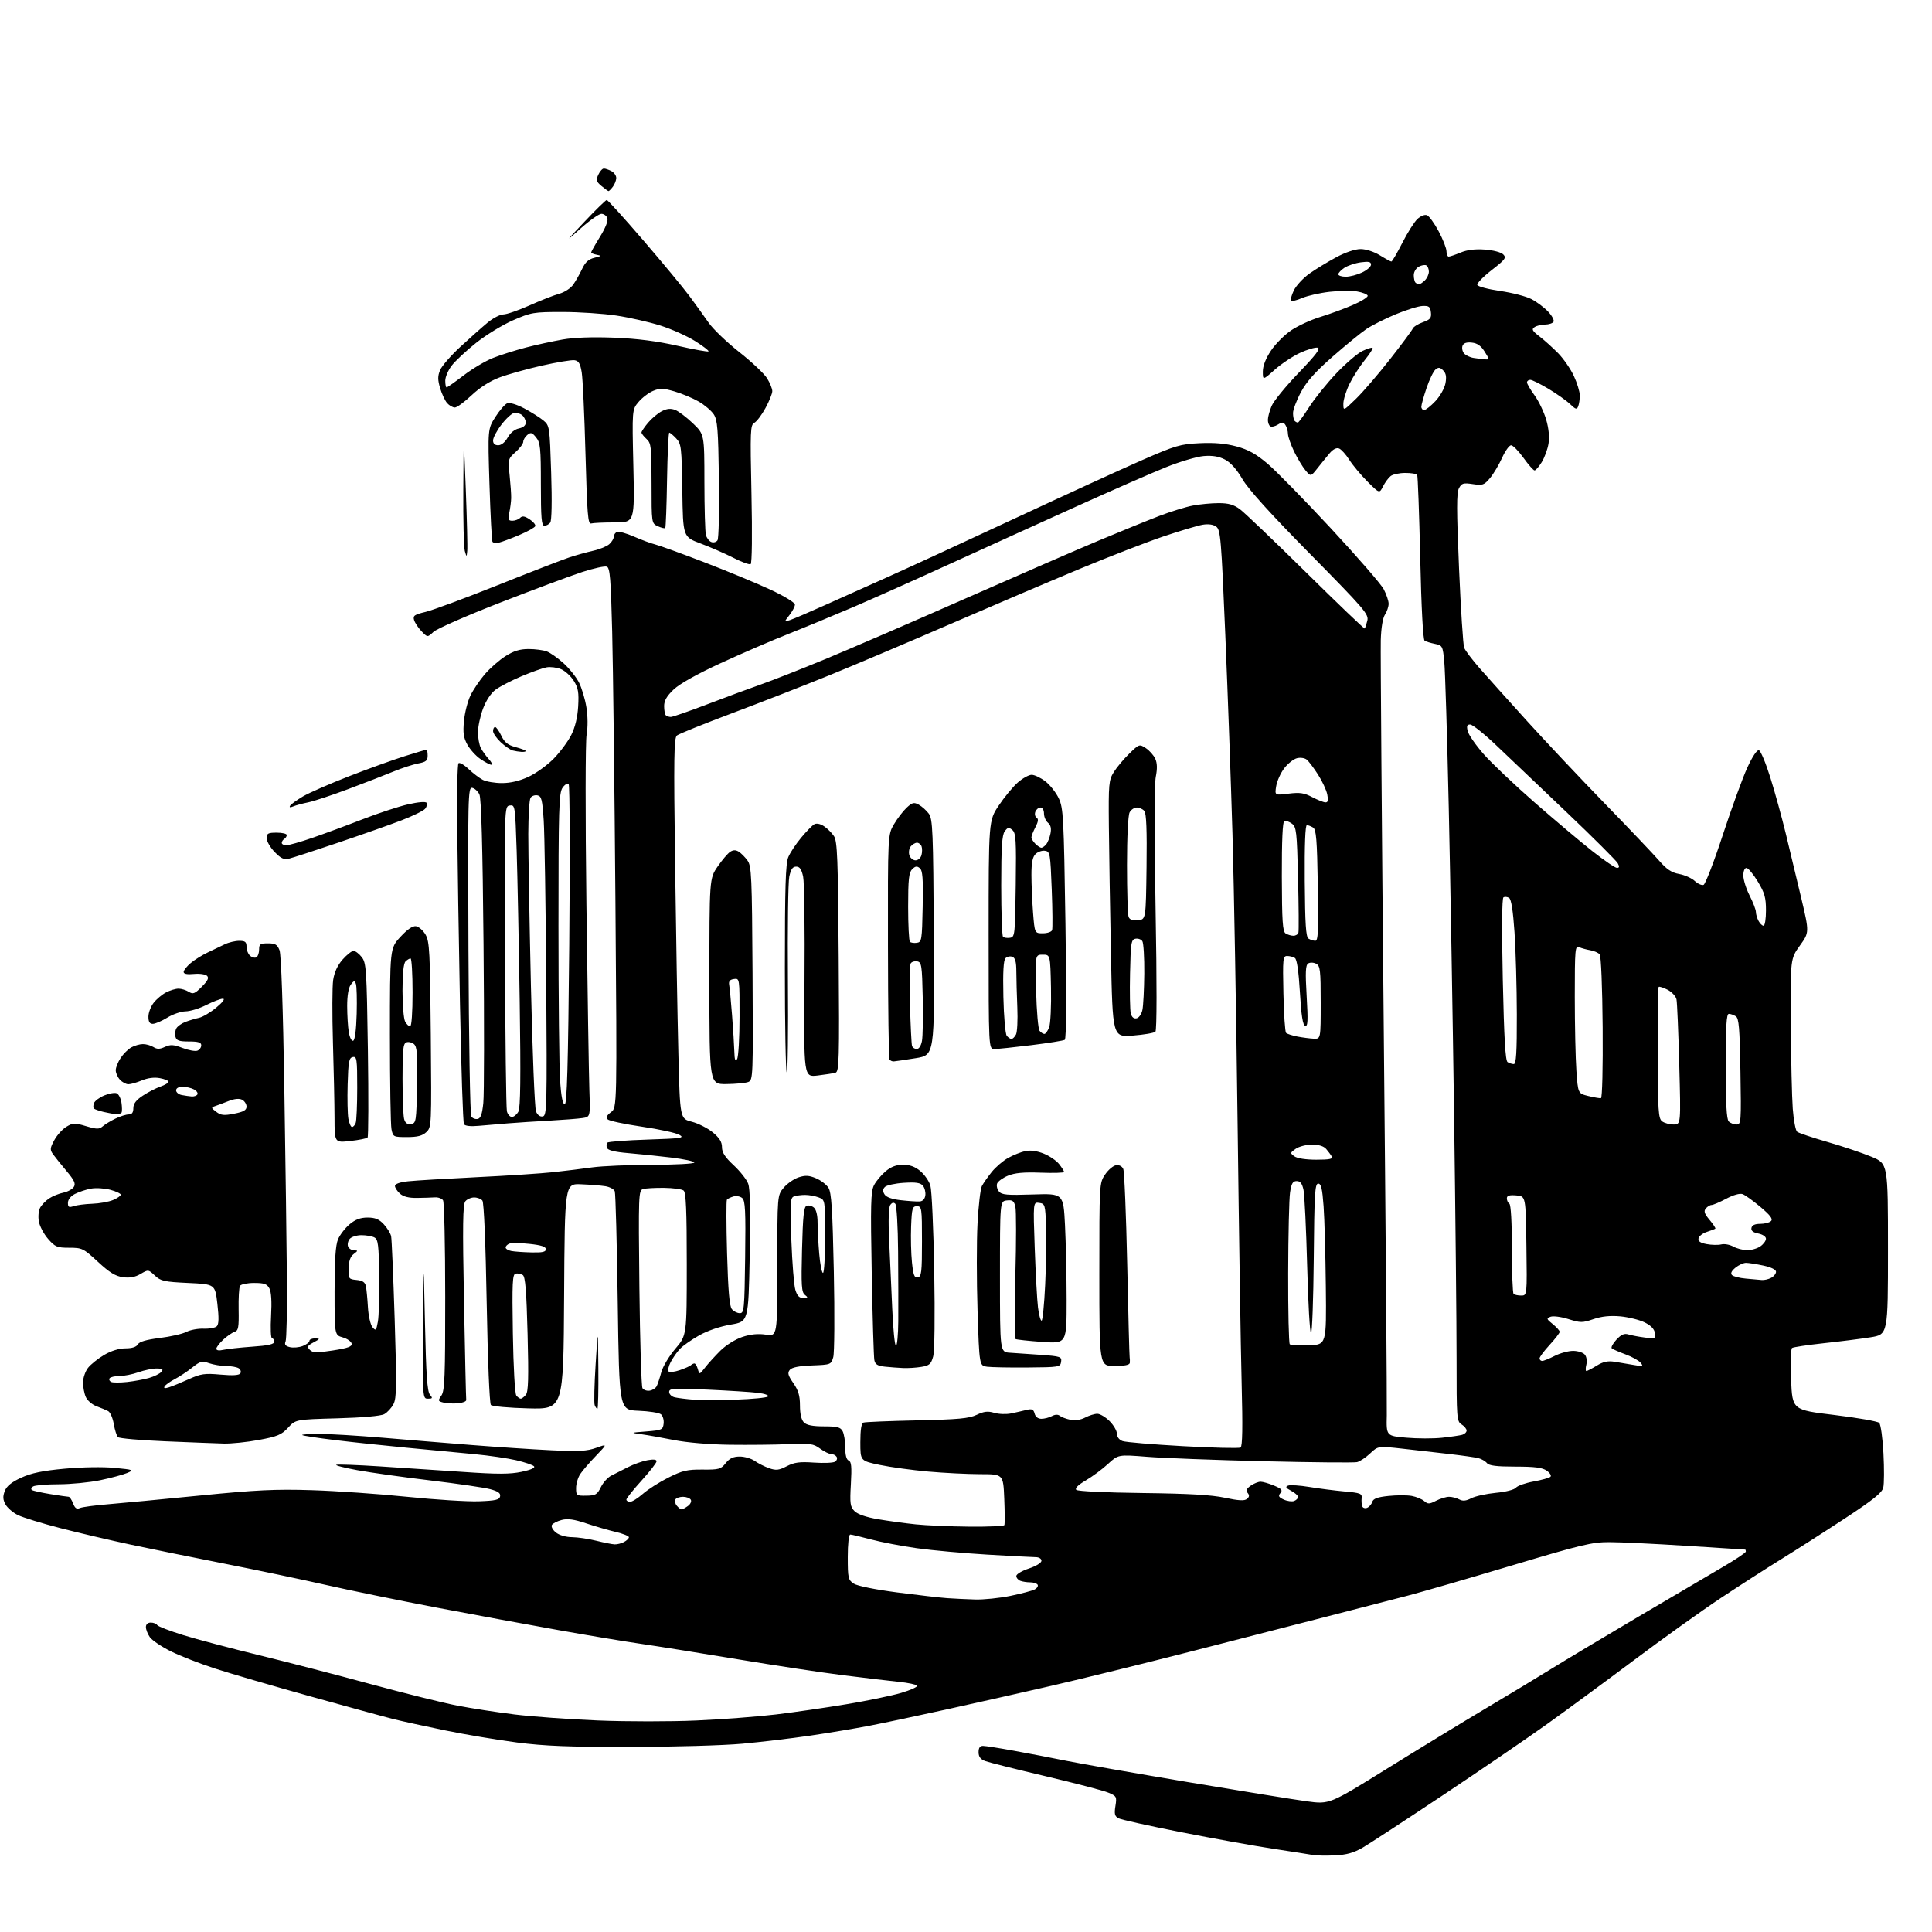 <?xml version="1.0" encoding="UTF-8" standalone="no"?>
<svg 
  version="1.1" 
  xmlns="http://www.w3.org/2000/svg" 
  xmlns:xlink="http://www.w3.org/1999/xlink" 
  xmlns:svg="http://www.w3.org/2000/svg"
  xmlns:rdf="http://www.w3.org/1999/02/22-rdf-syntax-ns#"
  xmlns:cc="http://creativecommons.org/ns#"
  xmlns:dc="http://purl.org/dc/elements/1.1/"
  viewBox="0 0 768 768"
  width="768"
  height="768"
>
<style>svg {background-color: white; }</style>"
<path stroke="none" fill="black" fill-rule="evenodd" d="M530.71,737.54C527.29,737.71 523.38,737.64 522.00,737.40C520.62,737.15 513.42,736.03 506.00,734.90C498.57,733.77 482.15,730.81 469.50,728.32C456.85,725.82 445.66,723.34 444.64,722.80C443.12,721.99 442.89,721.09 443.40,717.92C443.99,714.21 443.86,713.97 440.55,712.59C438.65,711.79 427.43,708.86 415.62,706.07C403.82,703.29 393.00,700.57 391.58,700.03C389.75,699.33 389.00,698.32 389.00,696.52C389.00,694.78 389.54,694.00 390.75,694.02C391.71,694.02 397.24,694.89 403.04,695.95C408.84,697.00 418.29,698.81 424.04,699.98C429.79,701.14 451.60,704.95 472.50,708.46C493.40,711.96 514.55,715.38 519.50,716.05C528.50,717.27 528.50,717.27 551.50,702.98C564.15,695.12 581.70,684.42 590.50,679.19C599.30,673.96 611.00,666.90 616.50,663.49C622.00,660.08 637.52,650.78 651.00,642.82C664.48,634.86 679.66,625.92 684.75,622.96C689.84,619.99 694.00,617.21 694.00,616.78C694.00,616.35 693.89,615.99 693.75,615.98C693.61,615.97 683.15,615.30 670.50,614.49C657.85,613.69 644.02,613.02 639.77,613.02C632.89,613.00 628.63,614.02 600.77,622.36C583.57,627.51 565.00,632.89 559.50,634.32C554.00,635.75 539.83,639.42 528.00,642.46C516.17,645.50 491.43,651.86 473.00,656.59C454.57,661.31 429.82,667.40 418.00,670.12C406.18,672.84 387.27,677.10 376.00,679.58C364.73,682.06 351.00,684.97 345.50,686.03C340.00,687.09 329.43,688.86 322.00,689.95C314.57,691.04 302.43,692.48 295.00,693.16C287.57,693.84 267.55,694.41 250.50,694.43C226.24,694.46 216.46,694.08 205.50,692.66C197.80,691.66 184.97,689.51 177.00,687.87C169.03,686.23 159.80,684.21 156.50,683.39C153.20,682.57 138.35,678.51 123.50,674.37C108.65,670.24 91.55,665.25 85.50,663.28C79.45,661.32 71.50,658.22 67.82,656.38C64.15,654.55 60.44,652.04 59.57,650.80C58.71,649.57 58.00,647.76 58.00,646.78C58.00,645.68 58.75,645.00 59.94,645.00C61.01,645.00 62.16,645.44 62.49,645.99C62.83,646.53 67.47,648.32 72.80,649.97C78.14,651.62 91.76,655.23 103.09,657.99C114.41,660.75 134.44,665.94 147.59,669.52C160.74,673.09 176.11,676.91 181.74,678.00C187.37,679.09 197.62,680.67 204.51,681.52C211.40,682.37 226.32,683.45 237.66,683.91C249.00,684.38 266.65,684.38 276.89,683.92C287.13,683.47 301.35,682.38 308.50,681.52C315.65,680.66 328.25,678.83 336.50,677.45C344.75,676.08 354.55,674.05 358.28,672.94C362.02,671.83 364.84,670.54 364.55,670.08C364.26,669.62 360.98,668.93 357.26,668.55C353.54,668.17 343.52,666.98 335.00,665.91C326.48,664.84 307.57,661.98 293.00,659.55C278.43,657.13 261.32,654.39 255.00,653.48C248.68,652.57 233.82,650.10 222.00,647.99C210.18,645.89 188.35,641.85 173.50,639.03C158.65,636.20 138.85,632.15 129.50,630.02C120.15,627.90 102.15,624.12 89.50,621.63C76.85,619.14 59.98,615.72 52.00,614.02C44.02,612.32 31.47,609.38 24.10,607.48C16.73,605.58 9.09,603.23 7.11,602.26C5.14,601.29 2.92,599.38 2.17,598.00C1.14,596.09 1.08,594.84 1.90,592.70C2.67,590.72 4.60,589.16 8.43,587.40C12.48,585.55 16.91,584.63 25.74,583.82C32.66,583.19 40.93,583.05 45.56,583.50C53.20,584.25 53.38,584.33 50.47,585.56C48.80,586.26 43.98,587.54 39.76,588.42C35.54,589.29 28.13,590.01 23.29,590.02C18.46,590.02 13.89,590.42 13.14,590.89C12.40,591.36 12.20,592.01 12.72,592.32C13.23,592.64 16.54,593.37 20.07,593.94C23.61,594.52 26.85,594.99 27.27,594.99C27.70,595.00 28.49,596.17 29.04,597.60C29.78,599.55 30.46,600.02 31.76,599.47C32.72,599.06 37.77,598.38 43.00,597.96C48.23,597.53 64.65,595.97 79.50,594.50C101.89,592.28 109.49,591.91 124.00,592.37C133.62,592.67 150.64,593.85 161.81,595.00C172.97,596.14 185.79,596.95 190.29,596.79C197.05,596.55 198.53,596.20 198.80,594.81C199.04,593.56 198.01,592.81 194.87,591.97C192.54,591.34 181.82,589.77 171.06,588.49C160.30,587.21 147.23,585.37 142.01,584.41C136.79,583.45 133.05,582.48 133.70,582.27C134.34,582.05 141.99,582.33 150.69,582.89C159.38,583.45 174.38,584.45 184.00,585.10C197.82,586.05 202.73,586.04 207.36,585.06C211.11,584.26 212.87,583.47 212.25,582.85C211.72,582.32 208.55,581.25 205.21,580.47C201.86,579.69 194.48,578.61 188.81,578.07C183.14,577.53 171.07,576.38 162.00,575.52C152.93,574.66 139.90,573.28 133.05,572.44C126.20,571.61 120.39,570.72 120.13,570.46C119.88,570.21 123.00,570.01 127.08,570.01C131.16,570.02 142.38,570.70 152.00,571.51C161.62,572.33 177.60,573.64 187.50,574.42C197.40,575.20 211.57,576.14 219.00,576.50C230.12,577.04 233.29,576.87 237.00,575.54C241.50,573.92 241.50,573.92 236.90,578.71C234.36,581.34 231.55,584.61 230.65,585.97C229.74,587.33 229.00,589.84 229.00,591.53C229.00,594.50 229.17,594.62 233.11,594.56C236.74,594.51 237.40,594.12 238.86,591.15C239.76,589.31 241.62,587.25 243.00,586.58C244.38,585.90 247.33,584.40 249.56,583.25C251.79,582.10 255.27,580.85 257.31,580.47C259.73,580.02 261.00,580.15 261.00,580.87C261.00,581.47 258.30,584.94 255.00,588.58C251.70,592.22 249.00,595.61 249.00,596.10C249.00,596.60 249.66,597.00 250.47,597.00C251.27,597.00 253.56,595.57 255.54,593.83C257.53,592.08 262.08,589.18 265.66,587.38C271.26,584.57 273.16,584.12 279.28,584.18C285.80,584.24 286.57,584.03 288.48,581.62C290.02,579.69 291.50,579.00 294.07,579.00C295.98,579.00 298.67,579.79 300.03,580.75C301.39,581.71 303.97,583.01 305.76,583.64C308.50,584.59 309.62,584.46 312.76,582.84C315.77,581.29 317.87,581.01 323.53,581.40C327.40,581.67 331.17,581.52 331.91,581.06C332.65,580.60 332.95,579.72 332.57,579.11C332.19,578.50 331.22,578.00 330.40,578.00C329.59,578.00 327.60,577.03 325.99,575.84C323.35,573.89 322.11,573.71 313.28,574.09C307.90,574.31 297.43,574.42 290.00,574.32C282.11,574.22 272.97,573.44 268.00,572.46C263.32,571.53 257.48,570.49 255.00,570.15C250.50,569.53 250.50,569.53 257.00,569.02C263.09,568.53 263.52,568.34 263.80,565.91C263.97,564.49 263.49,562.83 262.75,562.21C262.01,561.59 257.98,560.96 253.79,560.80C246.16,560.50 246.16,560.50 245.56,517.78C245.23,494.28 244.70,474.38 244.38,473.56C244.07,472.73 242.39,471.82 240.65,471.54C238.92,471.26 234.57,470.91 231.00,470.77C224.50,470.50 224.50,470.50 224.24,515.35C223.98,560.19 223.98,560.19 210.04,559.85C202.37,559.66 195.67,559.05 195.14,558.50C194.59,557.92 193.88,540.76 193.47,518.00C193.05,494.15 192.37,478.00 191.76,477.25C191.21,476.56 189.74,476.00 188.50,476.00C187.26,476.00 185.67,476.69 184.98,477.53C183.97,478.74 183.86,487.01 184.44,517.28C184.84,538.30 185.24,555.95 185.33,556.50C185.43,557.05 183.98,557.65 182.11,557.82C180.25,558.00 177.64,557.88 176.32,557.55C174.07,556.98 174.02,556.81 175.46,554.75C176.78,552.87 177.00,547.23 176.98,515.53C176.98,495.16 176.59,477.89 176.12,477.15C175.65,476.41 174.19,475.88 172.88,475.97C171.57,476.06 168.35,476.16 165.72,476.19C162.47,476.23 160.30,475.68 158.97,474.47C157.88,473.49 157.00,472.12 157.00,471.42C157.00,470.62 158.96,469.93 162.25,469.58C165.14,469.27 177.40,468.54 189.50,467.95C201.60,467.36 215.32,466.46 220.00,465.95C224.68,465.44 231.65,464.58 235.50,464.04C239.35,463.51 250.04,463.05 259.25,463.03C268.46,463.01 276.00,462.61 276.00,462.12C276.00,461.64 271.84,460.75 266.75,460.14C261.66,459.52 253.97,458.73 249.66,458.37C244.35,457.92 241.65,457.26 241.29,456.31C240.99,455.54 241.07,454.60 241.46,454.21C241.84,453.82 248.99,453.27 257.33,453.00C271.03,452.55 272.26,452.36 270.02,451.09C268.65,450.32 261.94,448.86 255.09,447.86C248.25,446.86 242.16,445.56 241.57,444.97C240.81,444.20 241.19,443.37 242.90,442.08C245.29,440.27 245.29,440.27 244.64,358.39C244.28,313.35 243.70,265.10 243.35,251.16C242.82,229.98 242.47,225.73 241.22,225.25C240.39,224.94 235.98,225.90 231.41,227.39C226.83,228.88 212.20,234.34 198.89,239.52C185.57,244.71 173.61,249.96 172.31,251.18C169.95,253.40 169.95,253.40 167.58,250.95C166.27,249.60 164.94,247.59 164.61,246.48C164.09,244.74 164.71,244.31 169.15,243.25C171.97,242.58 184.91,237.78 197.89,232.59C210.88,227.40 223.67,222.44 226.32,221.57C228.96,220.69 233.23,219.51 235.80,218.93C238.37,218.36 241.26,217.17 242.23,216.29C243.21,215.41 244.00,214.07 244.00,213.31C244.00,212.56 244.59,211.71 245.30,211.44C246.02,211.16 249.06,212.01 252.05,213.32C255.05,214.63 258.82,216.02 260.44,216.42C262.05,216.81 270.83,219.99 279.94,223.49C289.05,226.99 300.89,231.89 306.25,234.39C311.77,236.96 316.00,239.54 316.00,240.33C316.00,241.10 315.02,242.97 313.83,244.49C311.67,247.24 311.67,247.24 314.00,246.50C315.28,246.09 321.32,243.52 327.41,240.78C333.51,238.04 344.80,232.98 352.50,229.54C360.20,226.10 382.93,215.63 403.00,206.27C423.07,196.91 446.02,186.40 454.00,182.91C467.30,177.10 469.19,176.54 476.90,176.18C482.74,175.90 487.19,176.30 491.54,177.47C496.23,178.74 499.30,180.45 503.88,184.33C507.23,187.17 518.55,198.72 529.03,210.00C539.51,221.28 548.97,232.17 550.04,234.21C551.12,236.25 552.00,238.85 552.00,240.00C552.00,241.14 551.35,243.07 550.56,244.29C549.67,245.65 549.02,249.59 548.88,254.50C548.75,258.90 549.28,328.20 550.06,408.50C550.83,488.80 551.37,558.17 551.27,562.65C551.07,570.80 551.07,570.80 559.01,571.50C563.37,571.89 569.77,571.90 573.22,571.53C576.67,571.16 580.29,570.63 581.25,570.36C582.21,570.09 583.00,569.33 583.00,568.67C583.00,568.02 582.10,566.92 581.00,566.23C579.09,565.04 579.00,563.90 579.01,540.24C579.01,526.63 578.57,483.32 578.03,444.00C577.49,404.68 576.53,349.32 575.90,321.00C575.27,292.68 574.47,266.59 574.12,263.04C573.52,256.80 573.39,256.56 570.41,255.95C568.71,255.60 566.87,255.04 566.31,254.69C565.68,254.30 565.01,241.79 564.56,221.79C564.15,204.05 563.61,189.18 563.35,188.76C563.09,188.34 560.97,188.00 558.63,188.00C556.29,188.00 553.67,188.56 552.80,189.25C551.93,189.94 550.57,191.78 549.78,193.34C548.35,196.19 548.35,196.19 543.57,191.41C540.95,188.79 537.70,184.90 536.36,182.77C535.01,180.64 533.19,178.63 532.30,178.28C531.28,177.89 529.92,178.57 528.59,180.13C527.44,181.49 525.28,184.15 523.78,186.05C521.06,189.50 521.06,189.50 518.97,187.00C517.81,185.62 515.78,182.25 514.44,179.50C513.11,176.75 512.01,173.60 511.99,172.50C511.98,171.40 511.54,169.82 511.02,169.00C510.22,167.75 509.72,167.71 507.99,168.78C506.85,169.49 505.49,169.80 504.96,169.47C504.43,169.15 504.00,167.99 504.00,166.91C504.00,165.82 504.66,163.35 505.48,161.40C506.29,159.46 511.13,153.53 516.23,148.22C523.23,140.93 525.07,138.48 523.75,138.21C522.79,138.02 519.64,138.95 516.75,140.29C513.86,141.63 509.36,144.62 506.75,146.95C502.00,151.17 502.00,151.17 502.00,147.70C502.00,145.45 503.14,142.52 505.25,139.36C507.04,136.69 510.68,133.04 513.35,131.26C516.01,129.48 521.19,127.10 524.85,125.99C528.51,124.87 534.32,122.74 537.76,121.25C541.20,119.76 543.86,118.09 543.68,117.53C543.49,116.97 541.57,116.21 539.42,115.85C537.26,115.49 532.35,115.56 528.50,116.00C524.65,116.44 519.76,117.55 517.64,118.46C515.52,119.37 513.53,119.86 513.21,119.55C512.90,119.23 513.39,117.40 514.31,115.47C515.23,113.55 518.04,110.52 520.55,108.74C523.07,106.96 527.86,104.04 531.21,102.25C534.85,100.30 538.73,99.00 540.89,99.01C542.97,99.01 546.20,100.06 548.50,101.47C550.70,102.83 552.76,103.95 553.08,103.97C553.40,103.99 555.35,100.66 557.42,96.59C559.49,92.51 562.20,88.22 563.44,87.06C564.71,85.86 566.36,85.20 567.24,85.54C568.09,85.87 570.19,88.75 571.90,91.96C573.60,95.16 575.00,98.73 575.00,99.89C575.00,101.05 575.40,102.00 575.88,102.00C576.36,102.00 578.48,101.28 580.60,100.40C583.18,99.32 586.34,98.93 590.25,99.21C593.57,99.45 596.70,100.27 597.56,101.13C598.89,102.47 598.38,103.16 592.96,107.37C589.61,109.97 587.04,112.62 587.25,113.26C587.46,113.89 591.52,114.97 596.26,115.66C601.01,116.34 606.60,117.78 608.69,118.86C610.79,119.94 613.79,122.17 615.36,123.83C616.93,125.48 617.92,127.32 617.55,127.92C617.18,128.51 615.67,129.01 614.19,129.02C612.71,129.02 610.83,129.49 610.00,130.05C608.75,130.90 609.08,131.52 612.00,133.76C613.92,135.24 617.24,138.23 619.38,140.40C621.51,142.57 624.32,146.64 625.62,149.43C626.92,152.22 627.98,155.70 627.99,157.17C628.00,158.64 627.72,160.58 627.37,161.48C626.82,162.91 626.39,162.80 624.12,160.63C622.68,159.26 618.83,156.53 615.56,154.57C612.29,152.61 609.03,151.00 608.31,151.00C607.59,151.00 607.00,151.45 607.00,152.01C607.00,152.56 608.36,154.90 610.03,157.19C611.69,159.49 613.76,163.82 614.63,166.81C615.64,170.28 615.98,173.73 615.56,176.33C615.20,178.57 613.99,181.89 612.87,183.70C611.75,185.52 610.47,187.00 610.01,187.00C609.56,187.00 607.57,184.75 605.60,182.00C603.62,179.25 601.41,177.00 600.68,177.00C599.95,177.00 598.33,179.27 597.08,182.04C595.82,184.82 593.66,188.44 592.27,190.09C589.97,192.82 589.37,193.03 585.46,192.44C581.68,191.87 581.03,192.07 579.95,194.09C578.98,195.91 578.99,202.57 579.99,225.94C580.69,242.20 581.61,256.40 582.03,257.50C582.46,258.60 585.21,262.24 588.15,265.60C591.09,268.95 599.58,278.40 607.00,286.60C614.42,294.79 628.38,309.60 638.00,319.50C647.62,329.40 657.30,339.57 659.50,342.10C662.54,345.60 664.46,346.88 667.50,347.43C669.70,347.83 672.49,349.08 673.70,350.21C674.91,351.33 676.48,352.03 677.20,351.75C677.91,351.47 681.36,342.53 684.85,331.87C688.35,321.22 692.72,309.20 694.58,305.16C696.63,300.69 698.45,297.98 699.21,298.24C699.90,298.47 701.94,303.34 703.73,309.08C705.53,314.81 708.31,324.90 709.91,331.50C711.51,338.10 714.27,349.61 716.04,357.07C719.25,370.64 719.25,370.64 715.48,375.89C711.71,381.14 711.71,381.14 711.87,406.82C711.96,420.94 712.31,436.21 712.65,440.74C712.99,445.27 713.77,449.39 714.39,449.89C715.00,450.39 720.42,452.21 726.43,453.94C732.44,455.67 740.31,458.32 743.93,459.82C750.50,462.56 750.50,462.56 750.50,496.53C750.50,530.50 750.50,530.50 743.50,531.61C739.65,532.22 731.28,533.28 724.89,533.96C718.51,534.65 712.87,535.50 712.37,535.85C711.87,536.22 711.69,541.78 711.98,548.48C712.50,560.47 712.50,560.47 729.20,562.48C738.39,563.59 746.40,565.00 747.01,565.61C747.62,566.22 748.39,571.68 748.70,577.73C749.02,583.78 748.99,589.92 748.62,591.38C748.11,593.41 744.56,596.25 733.49,603.52C725.54,608.74 714.18,616.01 708.26,619.67C702.34,623.33 691.42,630.35 684.00,635.27C676.58,640.19 661.05,651.30 649.50,659.96C637.95,668.61 622.20,680.19 614.50,685.69C606.80,691.18 588.35,703.78 573.50,713.67C558.65,723.56 544.34,732.91 541.71,734.45C538.16,736.51 535.31,737.32 530.71,737.54zM387.64,635.82C391.02,635.92 397.32,635.27 401.64,634.39C405.96,633.50 410.30,632.35 411.28,631.84C412.26,631.32 412.79,630.47 412.47,629.95C412.15,629.43 410.82,629.00 409.52,629.00C408.23,629.00 406.45,628.73 405.58,628.39C404.71,628.06 404.00,627.20 404.00,626.47C404.00,625.75 406.25,624.41 409.00,623.50C411.87,622.55 414.00,621.24 414.00,620.42C414.00,619.62 413.02,619.00 411.75,618.99C410.51,618.99 401.85,618.53 392.50,617.98C383.15,617.43 370.55,616.29 364.50,615.44C358.45,614.59 350.23,613.02 346.24,611.95C342.25,610.88 338.53,610.00 337.99,610.00C337.41,610.00 337.00,613.73 337.00,618.98C337.00,627.32 337.17,628.06 339.38,629.51C340.77,630.43 347.88,631.87 356.63,633.01C364.81,634.07 373.75,635.10 376.50,635.29C379.25,635.48 384.26,635.72 387.64,635.82zM244.32,613.91C245.31,613.96 247.00,613.53 248.07,612.96C249.13,612.40 250.00,611.54 250.00,611.06C250.00,610.59 247.64,609.64 244.75,608.96C241.86,608.28 236.57,606.74 233.00,605.55C228.20,603.94 225.66,603.59 223.30,604.20C221.54,604.66 219.78,605.55 219.39,606.18C219.00,606.82 219.69,608.14 220.95,609.16C222.31,610.26 224.89,611.02 227.36,611.04C229.64,611.07 233.97,611.70 237.00,612.46C240.03,613.21 243.32,613.87 244.32,613.91zM385.19,606.86C392.72,606.94 399.05,606.66 399.25,606.25C399.45,605.84 399.43,601.11 399.21,595.75C398.81,586.00 398.81,586.00 389.65,586.00C384.62,585.99 375.32,585.53 369.00,584.97C362.68,584.41 354.01,583.22 349.75,582.33C342.00,580.71 342.00,580.71 342.00,573.32C342.00,568.32 342.40,565.80 343.25,565.50C343.94,565.25 353.51,564.86 364.52,564.62C380.97,564.26 385.21,563.87 388.25,562.42C391.14,561.04 392.67,560.86 395.23,561.62C397.03,562.16 400.07,562.26 402.00,561.85C403.93,561.44 406.67,560.82 408.11,560.46C410.21,559.95 410.83,560.23 411.27,561.91C411.61,563.22 412.62,564.00 413.97,564.00C415.16,564.00 417.03,563.52 418.13,562.93C419.41,562.25 420.55,562.20 421.31,562.82C421.97,563.34 423.85,564.05 425.50,564.39C427.36,564.78 429.59,564.44 431.36,563.51C432.94,562.68 435.11,562.00 436.19,562.00C437.27,562.00 439.47,563.32 441.08,564.92C442.68,566.53 444.00,568.79 444.00,569.95C444.00,571.22 444.89,572.37 446.25,572.86C447.49,573.30 458.30,574.21 470.28,574.87C482.26,575.54 492.55,575.78 493.15,575.41C493.90,574.94 494.03,567.36 493.58,550.12C493.22,536.58 492.50,490.18 491.97,447.00C491.44,403.82 490.52,351.85 489.93,331.50C489.33,311.15 488.06,275.65 487.09,252.61C485.47,214.01 485.19,210.61 483.47,209.35C482.26,208.47 480.33,208.20 478.05,208.59C476.10,208.92 469.10,211.01 462.50,213.23C455.90,215.46 441.05,221.21 429.50,226.01C417.95,230.81 394.77,240.69 378.00,247.96C361.23,255.24 339.40,264.48 329.50,268.51C319.60,272.53 302.27,279.29 291.00,283.52C279.73,287.76 269.87,291.73 269.09,292.36C267.90,293.33 267.79,301.08 268.35,343.00C268.71,370.23 269.30,404.25 269.66,418.60C270.31,444.70 270.31,444.70 274.99,445.90C277.56,446.56 281.31,448.46 283.33,450.12C286.00,452.32 287.00,453.93 287.00,456.02C287.00,458.15 288.20,460.00 291.63,463.19C294.18,465.56 296.78,468.85 297.40,470.50C298.20,472.60 298.38,481.32 298.02,499.43C297.50,525.37 297.50,525.37 290.47,526.55C286.22,527.27 281.24,528.97 277.90,530.86C274.85,532.58 271.41,535.00 270.25,536.24C269.08,537.48 267.44,539.84 266.59,541.48C265.75,543.11 265.38,544.78 265.79,545.19C266.20,545.60 268.20,545.35 270.24,544.65C272.29,543.95 274.27,543.06 274.65,542.69C275.02,542.31 275.66,542.00 276.05,542.00C276.44,542.00 277.05,543.01 277.40,544.25C278.04,546.49 278.05,546.48 280.27,543.63C281.50,542.04 284.24,539.03 286.37,536.91C288.58,534.73 292.34,532.38 295.08,531.47C298.39,530.37 301.35,530.08 304.46,530.55C309.00,531.23 309.00,531.23 309.00,503.19C309.00,475.15 309.00,475.15 311.53,472.14C312.93,470.49 315.59,468.63 317.45,468.02C320.12,467.14 321.57,467.21 324.34,468.37C326.27,469.17 328.51,470.88 329.33,472.17C330.52,474.04 330.94,480.63 331.46,505.50C331.81,522.55 331.71,537.85 331.23,539.50C330.37,542.46 330.25,542.50 322.77,542.79C317.60,542.99 314.79,543.55 313.96,544.55C312.97,545.74 313.24,546.74 315.37,549.81C317.37,552.70 318.00,554.83 318.00,558.73C318.00,562.06 318.55,564.41 319.57,565.43C320.67,566.53 323.06,567.00 327.54,567.00C332.83,567.00 334.11,567.33 334.96,568.93C335.53,570.00 336.00,572.94 336.00,575.47C336.00,578.44 336.48,580.25 337.37,580.59C338.44,581.00 338.63,583.03 338.24,589.93C337.79,597.74 337.96,598.96 339.70,600.70C340.95,601.95 344.35,603.12 349.08,603.92C353.16,604.61 359.88,605.53 364.00,605.95C368.12,606.38 377.66,606.79 385.19,606.86zM270.93,600.00C271.31,600.00 272.45,599.39 273.46,598.65C274.48,597.91 274.99,596.79 274.59,596.15C274.20,595.52 272.81,595.00 271.50,595.00C270.19,595.00 268.83,595.47 268.47,596.04C268.12,596.62 268.37,597.74 269.04,598.54C269.70,599.34 270.55,600.00 270.93,600.00zM543.42,599.39C544.25,599.07 545.18,598.02 545.48,597.05C545.91,595.72 547.53,595.12 551.99,594.66C555.26,594.32 559.41,594.32 561.22,594.66C563.02,595.00 565.25,595.92 566.16,596.71C567.60,597.96 568.21,597.94 570.86,596.57C572.53,595.71 574.85,595.00 576.02,595.00C577.18,595.00 579.00,595.46 580.06,596.03C581.47,596.78 582.75,596.66 584.86,595.57C586.45,594.75 590.84,593.79 594.62,593.42C598.59,593.05 601.97,592.18 602.62,591.37C603.23,590.61 606.38,589.50 609.62,588.91C612.85,588.32 615.88,587.48 616.33,587.03C616.79,586.59 616.13,585.50 614.86,584.62C613.11,583.39 610.13,583.00 602.40,583.00C594.91,583.00 591.94,582.63 591.08,581.60C590.44,580.83 588.91,579.94 587.68,579.63C586.44,579.32 581.40,578.60 576.47,578.03C571.54,577.45 563.07,576.49 557.65,575.89C547.81,574.79 547.81,574.79 544.65,577.76C542.92,579.40 540.57,580.95 539.44,581.22C538.30,581.49 521.65,581.33 502.44,580.87C483.22,580.40 462.33,579.61 456.01,579.10C444.51,578.19 444.51,578.19 440.44,581.94C438.21,584.01 434.23,586.95 431.62,588.48C428.55,590.28 427.21,591.61 427.84,592.24C428.40,592.80 439.54,593.33 454.15,593.50C472.52,593.72 481.54,594.23 486.92,595.38C492.42,596.55 494.69,596.67 495.68,595.85C496.65,595.05 496.73,594.37 495.96,593.46C495.18,592.51 495.49,591.77 497.17,590.59C498.42,589.72 500.19,589.00 501.10,589.00C502.01,589.00 504.42,589.70 506.46,590.55C509.49,591.82 509.95,592.35 508.98,593.52C508.02,594.68 508.29,595.17 510.33,596.11C511.73,596.74 513.58,596.99 514.44,596.66C515.30,596.33 516.00,595.61 516.00,595.06C516.00,594.51 514.76,593.41 513.25,592.61C511.12,591.48 510.85,591.02 512.04,590.55C512.88,590.22 516.71,590.47 520.54,591.10C524.37,591.73 530.65,592.53 534.50,592.88C540.73,593.43 541.48,593.72 541.28,595.50C541.16,596.60 541.26,598.05 541.49,598.73C541.73,599.41 542.60,599.71 543.42,599.39zM88.92,573.84C85.94,573.76 75.47,573.35 65.65,572.94C55.83,572.53 47.39,571.79 46.88,571.28C46.37,570.77 45.62,568.41 45.22,566.03C44.81,563.65 43.81,561.36 42.99,560.94C42.17,560.51 40.10,559.65 38.38,559.01C36.66,558.38 34.75,556.75 34.13,555.39C33.51,554.02 33.00,551.41 33.00,549.59C33.00,547.76 33.90,545.13 35.00,543.73C36.09,542.34 38.99,540.03 41.42,538.60C44.21,536.97 47.35,536.00 49.88,536.00C52.50,536.00 54.21,535.45 54.78,534.42C55.38,533.35 58.17,532.54 63.47,531.88C67.76,531.35 72.54,530.26 74.08,529.46C75.62,528.66 78.72,528.08 80.98,528.17C83.23,528.26 85.58,527.82 86.19,527.21C86.99,526.41 87.06,523.83 86.41,518.29C85.50,510.50 85.50,510.50 74.83,510.00C65.24,509.55 63.89,509.25 61.55,507.05C58.97,504.62 58.92,504.62 55.87,506.42C53.71,507.69 51.62,508.08 48.88,507.71C45.90,507.31 43.52,505.85 38.93,501.59C33.16,496.25 32.64,496.00 27.55,496.00C22.70,496.00 21.92,495.68 19.15,492.52C17.47,490.61 15.81,487.51 15.46,485.63C15.10,483.70 15.31,481.29 15.94,480.11C16.56,478.95 18.19,477.27 19.56,476.37C20.93,475.47 23.46,474.45 25.18,474.10C26.90,473.75 28.78,472.72 29.35,471.81C30.16,470.52 29.55,469.19 26.44,465.49C24.27,462.91 21.86,459.91 21.07,458.81C19.81,457.06 19.87,456.40 21.57,453.25C22.63,451.28 24.78,448.89 26.36,447.92C28.99,446.33 29.66,446.30 34.21,447.66C38.52,448.94 39.42,448.94 40.85,447.71C41.76,446.93 44.03,445.55 45.90,444.65C47.78,443.74 50.14,443.00 51.15,443.00C52.45,443.00 53.00,442.26 53.00,440.51C53.00,438.75 54.09,437.31 56.75,435.55C58.81,434.18 61.96,432.56 63.75,431.94C65.54,431.31 67.00,430.45 67.00,430.01C67.00,429.58 65.45,428.93 63.55,428.58C61.36,428.16 58.77,428.49 56.43,429.46C54.41,430.31 51.98,431.00 51.03,431.00C50.09,431.00 48.57,430.18 47.65,429.17C46.74,428.17 46.00,426.48 46.01,425.42C46.01,424.36 46.88,422.18 47.95,420.57C49.01,418.95 50.92,417.06 52.19,416.35C53.46,415.65 55.52,415.05 56.76,415.04C58.01,415.02 59.89,415.54 60.94,416.19C62.43,417.12 63.45,417.12 65.55,416.16C67.78,415.14 69.00,415.22 72.59,416.59C74.97,417.50 77.62,417.98 78.46,417.65C79.31,417.33 80.00,416.37 80.00,415.53C80.00,414.37 78.84,414.00 75.12,414.00C71.20,414.00 70.14,413.63 69.75,412.14C69.48,411.12 69.64,409.60 70.11,408.77C70.57,407.94 72.20,406.79 73.73,406.21C75.25,405.64 77.69,404.90 79.15,404.59C80.60,404.27 83.68,402.44 85.99,400.51C88.61,398.32 89.58,397.00 88.56,397.00C87.67,397.00 84.71,398.13 82.00,399.50C79.29,400.88 75.59,402.01 73.78,402.03C71.98,402.05 68.70,403.17 66.50,404.53C64.30,405.88 61.71,406.99 60.75,406.99C59.49,407.00 59.00,406.20 59.00,404.13C59.00,402.56 59.94,400.08 61.09,398.61C62.24,397.15 64.46,395.29 66.04,394.48C67.61,393.67 69.83,393.00 70.96,393.00C72.10,393.00 73.92,393.56 75.01,394.24C76.73,395.31 77.40,395.06 80.21,392.25C82.60,389.86 83.14,388.74 82.30,387.90C81.68,387.28 79.33,386.95 77.09,387.16C74.38,387.42 73.00,387.15 73.00,386.37C73.00,385.71 74.26,384.13 75.80,382.84C77.33,381.55 80.37,379.66 82.55,378.63C84.72,377.60 87.77,376.14 89.33,375.38C90.89,374.62 93.48,374.00 95.08,374.00C97.49,374.00 98.00,374.42 98.00,376.38C98.00,377.69 98.66,379.30 99.46,379.96C100.26,380.63 101.38,380.88 101.96,380.53C102.53,380.17 103.00,378.78 103.00,377.44C103.00,375.31 103.45,375.00 106.52,375.00C109.44,375.00 110.23,375.47 111.12,377.75C111.78,379.46 112.50,400.26 113.03,433.00C113.49,461.88 113.95,495.85 114.05,508.50C114.15,521.15 113.91,532.27 113.53,533.21C113.00,534.48 113.43,535.07 115.20,535.51C116.51,535.84 118.80,535.65 120.29,535.08C121.78,534.51 123.00,533.59 123.00,533.02C123.00,532.46 124.01,532.02 125.25,532.04C127.33,532.08 127.28,532.20 124.63,533.63C122.15,534.98 121.95,535.38 123.18,536.61C124.38,537.81 125.83,537.84 132.34,536.83C138.35,535.90 140.01,535.29 139.78,534.10C139.62,533.26 138.03,532.15 136.24,531.64C133.00,530.71 133.00,530.71 133.00,513.32C133.00,500.90 133.39,495.00 134.36,492.67C135.11,490.88 137.17,488.19 138.94,486.70C141.25,484.76 143.27,484.00 146.12,484.00C149.14,484.00 150.69,484.64 152.57,486.67C153.93,488.14 155.24,490.28 155.48,491.42C155.72,492.56 156.35,507.42 156.89,524.43C157.72,550.80 157.66,555.77 156.42,558.15C155.63,559.68 153.97,561.48 152.74,562.15C151.37,562.89 144.13,563.53 134.01,563.81C117.52,564.27 117.52,564.27 114.51,567.54C111.92,570.35 110.30,571.03 102.92,572.40C98.20,573.28 91.90,573.93 88.92,573.84zM237.47,560.00C237.18,560.00 236.69,559.35 236.39,558.56C236.08,557.77 236.25,550.46 236.77,542.31C237.70,527.50 237.70,527.50 237.85,543.75C237.93,552.69 237.76,560.00 237.47,560.00zM292.45,556.39C299.03,556.17 304.79,555.61 305.27,555.13C305.75,554.65 304.00,554.01 301.31,553.68C298.67,553.35 289.64,552.78 281.25,552.40C267.58,551.79 266.00,551.89 266.00,553.34C266.00,554.23 267.01,555.19 268.25,555.47C269.49,555.75 272.75,556.16 275.50,556.38C278.25,556.60 285.88,556.60 292.45,556.39zM170.12,556.00C168.00,556.00 168.00,555.93 168.18,527.75C168.36,499.50 168.36,499.50 168.94,526.11C169.38,546.43 169.84,553.10 170.88,554.36C172.07,555.79 171.98,556.00 170.12,556.00zM207.00,556.00C207.42,556.00 208.33,555.31 209.03,554.46C210.02,553.27 210.18,547.87 209.72,530.32C209.28,513.19 208.82,507.50 207.82,506.85C207.09,506.39 205.82,506.12 205.00,506.27C203.70,506.50 203.55,509.74 203.87,530.02C204.09,543.54 204.67,554.03 205.25,554.75C205.80,555.44 206.58,556.00 207.00,556.00zM258.24,552.81C259.37,552.64 260.64,551.83 261.06,551.00C261.47,550.17 262.29,547.69 262.88,545.47C263.47,543.25 265.98,539.06 268.47,536.14C273.00,530.84 273.00,530.84 273.00,502.54C273.00,481.10 272.70,474.01 271.75,473.26C271.06,472.71 267.57,472.24 264.00,472.19C260.43,472.15 256.66,472.36 255.63,472.67C253.83,473.19 253.77,474.75 254.17,511.87C254.40,533.13 254.95,551.11 255.39,551.82C255.83,552.53 257.11,552.98 258.24,552.81zM67.12,551.49C68.43,551.09 71.97,549.64 75.00,548.27C79.85,546.08 81.35,545.86 87.67,546.43C92.61,546.87 95.06,546.71 95.55,545.92C95.94,545.29 95.64,544.38 94.88,543.90C94.12,543.42 91.88,543.02 89.90,543.02C87.92,543.01 84.87,542.50 83.13,541.90C80.29,540.90 79.60,541.08 76.38,543.65C74.42,545.22 71.31,547.27 69.48,548.22C67.65,549.17 65.84,550.45 65.45,551.08C64.96,551.87 65.47,552.00 67.12,551.49zM50.50,549.37C53.25,549.07 57.19,548.35 59.26,547.76C61.33,547.16 63.52,546.07 64.13,545.34C65.02,544.27 64.64,544.00 62.25,544.00C60.60,544.00 57.34,544.67 55.00,545.50C52.66,546.33 49.26,547.00 47.43,547.00C45.61,547.00 43.86,547.41 43.55,547.91C43.24,548.42 43.55,549.07 44.24,549.37C44.93,549.66 47.75,549.66 50.50,549.37zM630.61,545.00C630.97,545.00 632.81,544.04 634.70,542.88C637.25,541.30 639.08,540.90 641.82,541.32C643.84,541.64 647.30,542.22 649.50,542.61C653.10,543.26 653.37,543.17 652.17,541.72C651.44,540.83 648.74,539.33 646.17,538.39C643.60,537.44 641.15,536.37 640.72,536.01C640.30,535.65 641.11,534.10 642.52,532.57C644.45,530.49 645.65,529.96 647.30,530.46C648.51,530.83 651.45,531.39 653.84,531.70C657.97,532.25 658.16,532.17 657.84,529.89C657.61,528.29 656.26,526.89 653.72,525.65C651.64,524.64 647.30,523.57 644.07,523.27C640.05,522.91 636.71,523.25 633.43,524.37C629.02,525.87 628.27,525.87 623.44,524.35C620.54,523.44 617.39,523.03 616.36,523.43C614.66,524.09 614.73,524.34 617.25,526.36C618.76,527.58 620.00,528.96 620.00,529.43C620.00,529.89 618.20,532.23 616.00,534.62C613.80,537.00 612.00,539.42 612.00,539.98C612.00,540.54 612.47,541.00 613.04,541.00C613.61,541.00 615.84,540.10 618.00,539.00C620.16,537.90 623.46,537.00 625.34,537.00C627.22,537.00 629.31,537.67 629.99,538.49C630.70,539.34 630.95,541.05 630.59,542.49C630.25,543.87 630.25,545.00 630.61,545.00zM359.00,543.82C357.07,543.73 353.81,543.49 351.75,543.27C348.86,542.97 347.91,542.38 347.57,540.69C347.32,539.49 346.86,524.00 346.53,506.27C346.02,478.77 346.15,473.61 347.43,471.14C348.25,469.54 350.33,467.06 352.04,465.62C354.22,463.79 356.31,463.00 359.00,463.00C361.66,463.00 363.78,463.78 365.86,465.53C367.51,466.93 369.31,469.51 369.84,471.28C370.38,473.05 371.07,488.28 371.37,505.12C371.69,523.56 371.52,537.14 370.94,539.24C370.11,542.26 369.46,542.83 366.24,543.36C364.18,543.70 360.93,543.91 359.00,543.82zM408.50,543.60C401.35,543.66 394.10,543.52 392.40,543.30C389.30,542.90 389.30,542.90 388.59,521.08C388.21,509.08 388.20,493.47 388.58,486.38C388.96,479.30 389.73,472.60 390.30,471.50C390.86,470.40 392.62,467.89 394.20,465.91C395.78,463.94 398.74,461.40 400.79,460.27C402.83,459.14 405.90,457.92 407.61,457.56C409.58,457.14 412.23,457.51 414.88,458.57C417.17,459.48 419.93,461.37 421.02,462.75C422.11,464.14 423.00,465.55 423.00,465.88C423.00,466.22 418.81,466.35 413.68,466.16C406.90,465.91 403.36,466.24 400.67,467.36C398.64,468.21 396.70,469.61 396.37,470.47C396.05,471.32 396.37,472.75 397.10,473.63C398.23,474.98 400.33,475.16 410.57,474.82C422.71,474.42 422.71,474.42 423.35,486.96C423.70,493.86 423.99,507.29 424.00,516.81C424.00,534.12 424.00,534.12 414.25,533.43C408.89,533.05 404.15,532.54 403.71,532.29C403.28,532.04 403.24,520.70 403.62,507.09C403.99,493.48 403.99,481.11 403.62,479.61C403.05,477.35 402.46,476.93 400.22,477.19C397.50,477.50 397.50,477.50 397.50,507.50C397.50,537.50 397.50,537.50 401.50,537.74C403.70,537.87 409.24,538.25 413.81,538.58C421.59,539.15 422.09,539.33 421.81,541.34C421.51,543.42 421.01,543.50 408.50,543.60zM443.00,543.00C437.00,543.00 437.00,543.00 437.00,506.65C437.00,470.45 437.01,470.28 439.28,466.90C440.54,465.03 442.51,463.36 443.66,463.20C444.92,463.01 446.05,463.60 446.52,464.70C446.95,465.69 447.65,482.71 448.08,502.53C448.50,522.35 448.94,539.00 449.05,539.53C449.15,540.06 449.18,541.06 449.12,541.75C449.04,542.60 447.07,543.00 443.00,543.00zM88.75,536.59C90.26,536.24 95.44,535.67 100.25,535.33C106.66,534.89 109.00,534.36 109.00,533.36C109.00,532.61 108.61,532.00 108.13,532.00C107.64,532.00 107.48,528.03 107.75,523.17C108.08,517.44 107.85,513.59 107.09,512.17C106.14,510.40 105.04,510.00 101.02,510.00C98.33,510.00 95.80,510.52 95.41,511.14C95.02,511.77 94.77,516.02 94.86,520.58C94.99,527.68 94.76,528.94 93.26,529.42C92.29,529.73 90.26,531.13 88.75,532.53C87.24,533.93 86.00,535.57 86.00,536.16C86.00,536.82 87.06,536.99 88.75,536.59zM356.16,535.00C356.62,535.00 357.04,530.61 357.08,525.25C357.13,519.89 357.09,507.40 357.01,497.50C356.93,487.39 356.44,479.07 355.89,478.51C355.25,477.86 354.57,478.03 353.89,479.01C353.25,479.95 353.08,485.12 353.45,493.00C353.78,499.88 354.33,512.14 354.68,520.25C355.03,528.36 355.69,535.00 356.16,535.00zM520.35,534.79C527.28,534.50 527.28,534.50 527.04,511.50C526.91,498.85 526.51,484.45 526.15,479.50C525.64,472.46 525.17,470.50 524.00,470.50C522.71,470.50 522.46,474.59 522.24,500.25C522.09,516.61 521.60,530.00 521.15,530.00C520.69,530.00 520.00,517.96 519.62,503.25C519.23,488.54 518.58,474.93 518.17,473.00C517.62,470.45 516.89,469.50 515.46,469.50C513.90,469.50 513.36,470.43 512.82,474.00C512.45,476.48 512.11,490.91 512.07,506.08C512.03,521.25 512.32,533.98 512.71,534.37C513.09,534.76 516.53,534.95 520.35,534.79zM150.21,525.40C150.61,523.26 150.84,515.05 150.74,507.16C150.57,494.80 150.31,492.70 148.84,491.91C147.90,491.41 145.58,491.00 143.69,491.00C141.79,491.00 139.69,491.67 139.01,492.49C138.33,493.31 138.04,494.66 138.36,495.49C138.68,496.32 139.74,497.01 140.72,497.03C142.37,497.06 142.36,497.17 140.59,498.51C139.26,499.51 138.65,501.27 138.59,504.23C138.50,508.34 138.62,508.51 141.75,508.81C144.15,509.04 145.11,509.70 145.45,511.31C145.70,512.52 146.06,516.27 146.26,519.67C146.46,523.06 147.26,526.61 148.06,527.57C149.37,529.15 149.56,528.97 150.21,525.40zM414.04,525.00C414.45,525.00 415.10,518.59 415.47,510.75C415.85,502.91 416.00,492.45 415.83,487.50C415.51,478.86 415.40,478.49 413.09,478.16C410.68,477.82 410.68,477.82 411.32,496.16C411.68,506.25 412.26,516.86 412.62,519.75C412.98,522.64 413.62,525.00 414.04,525.00zM294.09,522.00C295.81,522.00 295.94,520.59 296.21,499.75C296.45,481.32 296.25,477.28 295.05,476.25C294.26,475.56 292.68,475.27 291.55,475.61C290.42,475.95 289.26,476.51 288.97,476.86C288.68,477.21 288.70,486.80 289.02,498.16C289.44,513.07 289.97,519.26 290.93,520.41C291.65,521.28 293.07,522.00 294.09,522.00zM319.33,515.97C321.22,515.94 321.30,515.78 319.95,514.72C318.62,513.68 318.46,511.04 318.82,496.67C319.15,483.50 319.54,479.73 320.63,479.31C321.40,479.02 322.69,479.33 323.51,480.01C324.45,480.78 325.00,483.01 325.00,485.97C325.00,488.57 325.29,494.14 325.65,498.35C326.00,502.56 326.68,506.00 327.15,506.00C327.62,506.00 328.00,499.46 328.00,491.48C328.00,476.95 328.00,476.95 325.43,475.98C324.02,475.44 321.59,475.00 320.02,475.00C318.45,475.00 316.44,475.28 315.57,475.61C314.16,476.15 314.04,478.19 314.57,492.86C314.91,502.01 315.62,510.96 316.17,512.75C316.89,515.13 317.73,515.99 319.33,515.97zM604.69,515.00C607.04,515.00 607.04,515.00 606.77,495.25C606.50,475.50 606.50,475.50 602.75,475.19C599.94,474.96 599.00,475.26 599.00,476.38C599.00,477.21 599.45,478.16 600.00,478.50C600.60,478.87 601.00,485.95 601.00,496.39C601.00,505.89 601.30,513.97 601.67,514.33C602.03,514.70 603.39,515.00 604.69,515.00zM700.32,508.83C701.31,508.92 703.00,508.53 704.07,507.96C705.13,507.40 706.00,506.31 706.00,505.55C706.00,504.70 704.06,503.75 700.95,503.08C698.17,502.49 695.07,502.00 694.06,502.00C693.05,502.00 691.16,502.87 689.86,503.93C688.28,505.22 687.83,506.19 688.50,506.87C689.05,507.42 691.52,508.05 694.00,508.26C696.48,508.48 699.32,508.73 700.32,508.83zM364.84,507.79C366.29,507.51 366.50,505.74 366.50,493.49C366.50,480.17 366.40,479.50 364.50,479.50C362.69,479.50 362.47,480.27 362.18,487.50C362.01,491.90 362.16,498.34 362.52,501.81C363.05,506.95 363.48,508.05 364.84,507.79zM211.25,497.86C215.62,497.97 217.00,497.66 217.00,496.58C217.00,495.57 215.13,494.96 210.52,494.47C206.96,494.08 203.36,494.03 202.52,494.35C201.68,494.67 201.00,495.37 201.00,495.90C201.00,496.43 202.01,497.06 203.25,497.29C204.49,497.53 208.09,497.79 211.25,497.86zM694.53,496.96C696.19,496.98 698.56,496.30 699.78,495.44C701.00,494.59 702.00,493.23 702.00,492.42C702.00,491.58 700.69,490.69 698.95,490.34C696.85,489.92 696.00,489.23 696.23,488.12C696.44,487.03 697.60,486.50 699.72,486.50C701.46,486.50 703.40,486.00 704.01,485.38C704.84,484.56 703.73,483.09 699.82,479.79C696.89,477.33 693.69,475.02 692.69,474.67C691.61,474.28 689.00,475.02 686.20,476.51C683.62,477.88 681.00,479.00 680.38,479.00C679.76,479.00 678.73,479.62 678.09,480.39C677.19,481.47 677.52,482.46 679.59,484.93C681.05,486.67 682.08,488.23 681.87,488.41C681.67,488.58 680.15,489.16 678.50,489.70C676.85,490.23 675.36,491.39 675.19,492.28C674.96,493.42 675.90,494.08 678.43,494.55C680.39,494.92 683.00,494.97 684.24,494.67C685.48,494.37 687.62,494.75 689.00,495.53C690.38,496.30 692.86,496.95 694.53,496.96zM29.25,479.46C30.49,479.04 33.82,478.61 36.65,478.51C39.49,478.41 43.20,477.75 44.90,477.04C46.61,476.33 48.00,475.38 48.00,474.92C48.00,474.46 46.13,473.57 43.84,472.96C41.55,472.34 38.08,472.14 36.13,472.50C34.17,472.87 31.32,473.82 29.78,474.61C28.09,475.49 27.00,476.87 27.00,478.14C27.00,479.87 27.39,480.10 29.25,479.46zM365.50,477.60C366.79,477.54 367.62,476.68 367.83,475.19C368.01,473.93 367.58,472.19 366.87,471.34C365.88,470.16 364.11,469.89 359.29,470.19C355.84,470.41 352.45,471.15 351.78,471.82C350.87,472.73 350.83,473.51 351.62,474.78C352.33,475.90 354.57,476.71 358.10,477.10C361.07,477.44 364.40,477.66 365.50,477.60zM523.25,461.00C528.46,461.00 529.95,460.70 529.41,459.75C529.02,459.06 528.02,457.71 527.19,456.75C526.21,455.61 524.25,455.00 521.57,455.00C519.30,455.00 516.38,455.75 515.08,456.66C512.82,458.24 512.79,458.38 514.55,459.66C515.66,460.47 519.08,461.00 523.25,461.00zM139.25,453.56C133.00,454.26 133.00,454.26 132.98,444.38C132.97,438.95 132.68,425.43 132.35,414.34C132.02,403.26 132.06,392.10 132.44,389.55C132.90,386.50 134.17,383.73 136.17,381.46C137.84,379.56 139.80,378.00 140.53,378.00C141.26,378.00 142.73,379.11 143.79,380.46C145.60,382.76 145.76,385.24 146.24,417.21C146.52,436.07 146.47,451.81 146.12,452.18C145.78,452.56 142.69,453.18 139.25,453.56zM161.81,452.00C156.38,452.00 156.24,451.93 155.62,448.88C155.28,447.16 155.00,430.27 155.00,411.35C155.00,376.96 155.00,376.96 159.17,372.43C161.95,369.42 164.02,368.00 165.37,368.20C166.49,368.37 168.19,369.86 169.16,371.53C170.74,374.24 170.96,378.38 171.25,411.30C171.57,447.56 171.55,448.08 169.47,450.03C167.90,451.50 165.97,452.00 161.81,452.00zM139.94,448.00C140.40,448.00 141.06,447.29 141.39,446.42C141.73,445.55 142.00,439.22 142.00,432.34C142.00,420.99 141.84,419.88 140.25,420.19C138.74,420.48 138.46,421.96 138.20,431.01C138.03,436.78 138.17,442.96 138.49,444.75C138.82,446.54 139.47,448.00 139.94,448.00zM190.31,447.53C187.07,447.83 184.86,447.58 184.43,446.88C184.05,446.27 183.34,424.78 182.85,399.13C182.37,373.48 181.86,341.63 181.74,328.34C181.61,315.05 181.84,303.83 182.26,303.41C182.69,302.98 184.49,304.01 186.26,305.70C188.04,307.38 190.60,309.33 191.95,310.02C193.30,310.72 196.72,311.29 199.55,311.29C202.93,311.29 206.55,310.43 210.10,308.79C213.07,307.41 217.57,304.16 220.11,301.57C222.65,298.97 225.78,294.74 227.08,292.17C228.62,289.10 229.57,285.20 229.83,280.80C230.15,275.26 229.85,273.49 228.10,270.66C226.94,268.78 224.64,266.68 223.01,266.00C221.37,265.32 218.78,265.00 217.26,265.28C215.74,265.56 211.25,267.16 207.29,268.83C203.32,270.51 198.71,272.90 197.04,274.13C195.17,275.51 193.24,278.43 192.00,281.72C190.90,284.67 190.00,288.89 190.00,291.10C190.00,293.32 190.51,296.11 191.12,297.32C191.74,298.52 193.17,300.51 194.30,301.75C195.43,302.99 195.89,304.00 195.32,304.00C194.76,304.00 192.81,302.99 191.00,301.75C189.19,300.51 186.84,297.93 185.78,296.00C184.25,293.21 183.98,291.30 184.44,286.56C184.75,283.29 185.91,278.75 187.01,276.48C188.11,274.21 190.68,270.40 192.72,268.02C194.76,265.64 198.44,262.41 200.91,260.84C204.21,258.75 206.64,258.00 210.13,258.00C212.74,258.00 216.00,258.43 217.38,258.96C218.76,259.48 221.75,261.59 224.02,263.64C226.29,265.69 229.04,269.13 230.14,271.28C231.24,273.44 232.58,277.89 233.10,281.17C233.68,284.74 233.71,289.07 233.19,291.96C232.69,294.70 232.66,323.98 233.11,359.64C233.55,394.21 234.08,427.33 234.28,433.24C234.65,443.98 234.65,443.98 231.57,444.44C229.88,444.70 224.00,445.16 218.50,445.47C213.00,445.77 205.57,446.25 202.00,446.54C198.43,446.82 193.16,447.27 190.31,447.53zM163.38,446.80C165.42,446.51 165.51,445.92 165.78,431.39C166.00,418.89 165.79,416.07 164.54,415.03C163.71,414.34 162.34,414.04 161.51,414.36C160.26,414.84 160.00,417.33 160.01,428.72C160.02,436.30 160.30,443.54 160.64,444.80C161.08,446.44 161.88,447.02 163.38,446.80zM665.28,447.00C668.17,447.00 668.17,447.00 667.53,423.25C667.18,410.19 666.69,398.50 666.43,397.27C666.18,396.04 664.59,394.32 662.89,393.44C661.20,392.57 659.60,392.06 659.34,392.32C659.09,392.58 658.91,404.43 658.95,418.65C659.03,441.60 659.22,444.64 660.71,445.75C661.63,446.44 663.69,447.00 665.28,447.00zM690.30,447.00C692.12,447.00 692.19,446.09 691.85,425.96C691.56,408.62 691.24,404.76 690.00,403.98C689.17,403.46 687.94,403.02 687.25,403.02C686.29,403.00 686.00,407.82 686.00,423.80C686.00,438.64 686.34,444.94 687.20,445.80C687.86,446.46 689.26,447.00 690.30,447.00zM189.84,444.80C191.08,444.56 191.66,442.95 192.12,438.49C192.47,435.20 192.51,406.73 192.21,375.24C191.85,336.24 191.32,317.27 190.56,315.75C189.95,314.52 188.66,313.37 187.70,313.18C186.04,312.86 185.96,316.34 186.22,377.67C186.37,413.33 186.88,443.09 187.34,443.81C187.81,444.52 188.93,444.97 189.84,444.80zM93.11,442.70C96.83,441.97 98.00,441.30 98.00,439.90C98.00,438.89 97.21,437.66 96.25,437.17C95.12,436.58 93.27,436.75 91.00,437.63C89.08,438.39 86.66,439.30 85.62,439.65C83.85,440.26 83.87,440.39 85.98,441.98C87.84,443.38 89.04,443.51 93.11,442.70zM203.48,444.00C204.28,444.00 205.44,443.04 206.07,441.88C206.89,440.33 207.04,428.37 206.59,398.13C206.25,375.23 205.70,348.26 205.38,338.19C204.79,320.22 204.74,319.90 202.64,320.19C200.50,320.50 200.50,320.50 200.73,380.00C200.86,412.73 201.20,440.51 201.50,441.75C201.80,442.99 202.69,444.00 203.48,444.00zM215.76,443.80C217.39,443.48 217.48,440.14 217.13,389.57C216.92,359.92 216.47,331.36 216.13,326.09C215.58,317.80 215.25,316.47 213.62,316.16C212.59,315.96 211.36,316.41 210.89,317.15C210.42,317.89 210.02,324.35 210.00,331.50C209.99,338.65 210.46,365.88 211.05,392.00C211.64,418.12 212.55,440.54 213.07,441.82C213.66,443.26 214.68,444.01 215.76,443.80zM46.19,442.90C45.26,442.84 43.01,442.44 41.20,442.01C39.38,441.58 37.64,440.97 37.33,440.66C37.01,440.34 37.03,439.37 37.36,438.50C37.70,437.62 39.53,436.26 41.43,435.46C43.33,434.67 45.54,434.27 46.34,434.58C47.14,434.88 48.01,436.57 48.28,438.32C48.54,440.07 48.56,441.84 48.32,442.25C48.08,442.66 47.12,442.95 46.19,442.90zM224.49,439.00C225.39,439.00 225.83,423.70 226.28,375.75C226.61,340.96 226.51,312.12 226.05,311.67C225.60,311.21 224.50,311.87 223.62,313.14C222.18,315.19 222.00,321.24 222.00,368.07C222.00,397.01 222.29,424.81 222.65,429.85C223.08,435.90 223.70,439.00 224.49,439.00zM636.40,436.54C636.91,436.46 637.20,424.39 637.08,408.47C636.95,392.37 636.45,380.05 635.90,379.38C635.37,378.74 633.71,378.01 632.22,377.75C630.72,377.49 628.71,376.95 627.75,376.53C626.12,375.84 626.00,377.14 626.00,396.24C626.00,407.49 626.29,420.74 626.64,425.68C627.28,434.67 627.28,434.67 631.39,435.68C633.65,436.23 635.90,436.62 636.40,436.54zM76.19,435.86C77.12,435.94 78.15,435.57 78.47,435.05C78.79,434.53 78.17,433.63 77.09,433.05C76.01,432.47 73.98,432.00 72.57,432.00C71.01,432.00 70.00,432.56 70.00,433.43C70.00,434.22 71.01,435.06 72.25,435.29C73.49,435.53 75.26,435.79 76.19,435.86zM288.75,430.93C282.00,431.00 282.00,431.00 282.00,390.11C282.00,349.22 282.00,349.22 285.29,344.44C287.10,341.81 289.35,339.18 290.29,338.59C291.51,337.82 292.49,337.82 293.70,338.58C294.63,339.17 296.19,340.74 297.15,342.08C298.74,344.28 298.92,348.36 299.15,386.92C299.39,428.15 299.34,429.36 297.45,430.10C296.38,430.52 292.46,430.89 288.75,430.93zM325.00,427.53C319.50,428.17 319.50,428.17 319.80,390.33C319.97,369.53 319.73,350.70 319.26,348.50C318.63,345.53 317.92,344.50 316.50,344.50C315.08,344.50 314.38,345.52 313.75,348.50C313.29,350.70 313.05,369.22 313.21,389.66C313.37,410.09 313.16,426.60 312.75,426.35C312.34,426.09 312.00,407.44 312.00,384.91C312.00,352.69 312.29,343.25 313.36,340.72C314.10,338.95 316.40,335.48 318.47,333.00C320.53,330.52 322.87,328.13 323.67,327.67C324.56,327.16 326.04,327.45 327.54,328.43C328.88,329.31 330.67,331.09 331.52,332.39C332.85,334.42 333.12,341.25 333.39,380.35C333.69,421.59 333.57,426.00 332.11,426.42C331.22,426.67 328.02,427.17 325.00,427.53zM601.75,422.98C602.71,423.00 602.99,418.41 602.96,403.25C602.94,392.39 602.53,377.70 602.04,370.61C601.46,362.01 600.74,357.45 599.88,356.93C599.17,356.49 598.17,356.40 597.64,356.72C597.05,357.09 596.95,369.34 597.38,389.37C597.89,412.72 598.41,421.64 599.29,422.20C599.96,422.62 601.06,422.98 601.75,422.98zM293.00,421.00C293.53,420.18 293.98,412.61 293.98,404.18C294.00,388.86 294.00,388.86 291.75,389.18C290.12,389.41 289.60,390.05 289.86,391.50C290.06,392.60 290.57,398.00 291.00,403.50C291.43,409.00 291.84,415.52 291.91,418.00C292.00,421.30 292.29,422.10 293.00,421.00zM355.31,421.92C354.65,421.97 353.87,421.61 353.58,421.12C353.28,420.64 353.01,400.35 352.98,376.03C352.92,331.81 352.92,331.81 355.37,327.65C356.71,325.37 358.98,322.41 360.40,321.08C362.65,318.98 363.29,318.82 365.25,319.89C366.49,320.57 368.27,322.17 369.22,323.45C370.77,325.57 370.96,330.22 371.22,372.61C371.50,419.43 371.50,419.43 364.00,420.64C359.88,421.30 355.96,421.88 355.31,421.92zM364.42,417.00C365.31,417.00 366.15,415.69 366.50,413.75C366.83,411.96 366.96,404.21 366.80,396.51C366.53,383.75 366.34,382.49 364.62,382.16C363.59,381.97 362.42,382.32 362.03,382.96C361.63,383.59 361.50,390.95 361.73,399.31C361.96,407.66 362.32,415.06 362.54,415.75C362.76,416.44 363.61,417.00 364.42,417.00zM395.28,417.00C393.00,417.00 393.00,417.00 393.00,371.61C393.00,326.23 393.00,326.23 397.03,320.19C399.25,316.87 402.64,312.77 404.57,311.07C406.49,309.38 408.98,308.00 410.10,308.00C411.22,308.00 413.66,309.16 415.52,310.58C417.38,312.00 419.78,315.04 420.86,317.33C422.69,321.21 422.88,324.68 423.53,367.12C423.98,396.31 423.88,412.95 423.26,413.34C422.73,413.67 416.73,414.63 409.93,415.47C403.12,416.31 396.53,417.00 395.28,417.00zM140.39,413.71C141.08,413.48 141.61,409.46 141.79,402.99C141.94,397.29 141.80,391.93 141.47,391.07C140.94,389.71 140.66,389.76 139.43,391.44C138.53,392.66 138.00,395.81 138.01,399.94C138.02,403.55 138.30,408.20 138.65,410.29C139.00,412.41 139.76,413.91 140.39,413.71zM402.09,413.00C402.55,413.00 403.35,412.21 403.86,411.25C404.37,410.29 404.61,405.45 404.40,400.50C404.19,395.55 404.02,389.12 404.01,386.22C404.00,382.35 403.58,380.78 402.43,380.34C401.57,380.01 400.34,380.26 399.70,380.90C398.89,381.71 398.64,386.41 398.86,396.28C399.03,404.10 399.64,411.06 400.21,411.75C400.78,412.44 401.62,413.00 402.09,413.00zM522.25,412.89C525.00,413.00 525.00,413.00 525.00,398.54C525.00,385.62 524.81,383.97 523.20,383.10C522.20,382.57 520.79,382.51 520.05,382.97C518.98,383.63 518.85,386.28 519.42,396.01C520.00,405.89 519.88,408.13 518.82,407.77C517.87,407.46 517.28,403.68 516.74,394.47C516.24,386.07 515.55,381.33 514.74,380.82C514.06,380.38 512.68,380.02 511.68,380.02C509.98,380.00 509.88,381.03 510.18,394.92C510.36,403.13 510.83,410.17 511.24,410.58C511.65,410.98 513.67,411.64 515.74,412.04C517.81,412.44 520.74,412.82 522.25,412.89zM450.32,411.65C442.28,412.27 442.28,412.27 441.62,379.39C441.26,361.30 440.88,338.37 440.79,328.43C440.63,311.57 440.76,310.13 442.74,306.93C443.92,305.04 446.68,301.74 448.88,299.60C452.84,295.75 452.93,295.72 455.49,297.40C456.92,298.34 458.60,300.23 459.23,301.61C460.02,303.34 460.08,305.56 459.44,308.81C458.86,311.69 458.83,331.92 459.36,361.34C459.89,390.72 459.87,409.53 459.30,410.10C458.78,410.62 454.75,411.31 450.32,411.65zM415.15,411.00C415.64,411.00 416.50,409.81 417.05,408.36C417.60,406.91 417.93,399.82 417.78,392.61C417.50,379.50 417.50,379.50 414.50,379.50C411.50,379.50 411.50,379.50 411.87,394.00C412.07,401.98 412.69,409.06 413.24,409.75C413.79,410.44 414.65,411.00 415.15,411.00zM163.04,408.00C163.61,408.00 164.00,402.51 164.00,394.50C164.00,387.07 163.64,381.00 163.20,381.00C162.76,381.00 161.86,381.54 161.20,382.20C160.42,382.98 160.00,387.04 160.00,393.77C160.00,399.47 160.47,405.00 161.04,406.07C161.60,407.13 162.50,408.00 163.04,408.00zM451.78,404.80C452.74,404.62 453.77,403.16 454.12,401.49C454.48,399.84 454.81,393.32 454.87,387.00C454.92,380.68 454.58,374.89 454.11,374.15C453.64,373.41 452.41,372.97 451.38,373.16C449.67,373.49 449.47,374.73 449.21,387.01C449.05,394.43 449.18,401.54 449.50,402.82C449.87,404.31 450.68,405.02 451.78,404.80zM364.46,374.79C366.39,374.52 366.52,373.73 366.78,360.39C367.00,349.17 366.76,346.05 365.63,345.11C364.52,344.19 363.86,344.28 362.61,345.54C361.29,346.85 361.00,349.56 361.00,360.40C361.00,367.70 361.32,373.99 361.71,374.38C362.10,374.77 363.34,374.95 364.46,374.79zM522.86,373.98C523.98,374.00 524.15,370.06 523.85,351.96C523.55,333.78 523.22,329.75 521.99,328.97C521.17,328.46 520.05,328.02 519.50,328.02C518.86,328.01 518.56,335.93 518.66,350.14C518.79,367.40 519.12,372.46 520.16,373.12C520.90,373.59 522.11,373.98 522.86,373.98zM401.46,372.79C403.43,372.51 403.51,371.77 403.77,351.89C404.01,333.85 403.84,331.11 402.41,329.93C401.02,328.77 400.58,328.85 399.39,330.48C398.31,331.95 398.00,336.82 398.00,352.02C398.00,362.83 398.32,371.99 398.71,372.38C399.10,372.77 400.34,372.95 401.46,372.79zM514.14,371.98C515.05,371.99 515.95,371.44 516.14,370.75C516.34,370.06 516.27,360.35 516.00,349.17C515.54,330.45 515.34,328.72 513.54,327.40C512.46,326.62 511.11,326.13 510.54,326.33C509.86,326.56 509.52,334.21 509.55,348.41C509.60,366.24 509.87,370.30 511.05,371.05C511.85,371.56 513.24,371.98 514.14,371.98zM414.54,371.00C416.33,371.00 417.98,370.44 418.22,369.75C418.46,369.06 418.40,361.75 418.08,353.50C417.53,339.18 417.40,338.49 415.37,338.20C414.21,338.03 412.52,338.62 411.62,339.52C410.45,340.69 410.00,342.98 410.01,347.82C410.01,351.49 410.30,358.21 410.65,362.75C411.30,371.00 411.30,371.00 414.54,371.00zM701.04,368.00C701.57,368.00 702.00,365.26 702.00,361.90C702.00,356.79 701.47,354.93 698.75,350.43C696.96,347.47 694.94,345.04 694.25,345.03C693.52,345.01 693.00,346.26 693.00,348.03C693.00,349.70 694.12,353.29 695.50,356.00C696.88,358.71 698.00,361.65 698.00,362.53C698.00,363.41 698.47,365.00 699.04,366.07C699.60,367.13 700.50,368.00 701.04,368.00zM452.38,365.80C455.50,365.50 455.50,365.50 455.77,344.63C455.96,330.07 455.70,323.34 454.90,322.38C454.27,321.62 452.93,321.00 451.91,321.00C450.90,321.00 449.60,321.87 449.04,322.93C448.43,324.07 448.00,332.68 448.00,343.85C448.00,354.29 448.28,363.57 448.63,364.47C449.06,365.61 450.21,366.01 452.38,365.80zM642.76,345.00C643.72,345.00 643.81,344.51 643.09,343.17C642.55,342.17 633.43,333.06 622.81,322.94C612.19,312.82 599.58,300.82 594.78,296.27C589.99,291.72 585.33,288.00 584.43,288.00C583.15,288.00 582.93,288.59 583.45,290.67C583.82,292.13 586.67,296.24 589.79,299.79C592.91,303.34 601.99,311.96 609.98,318.95C617.97,325.94 628.31,334.66 632.97,338.33C637.63,342.00 642.04,345.00 642.76,345.00zM114.92,341.32C112.87,341.82 111.70,341.29 109.17,338.68C107.43,336.88 106.00,334.41 106.00,333.20C106.00,331.30 106.54,331.00 110.00,331.00C112.20,331.00 114.00,331.42 114.00,331.94C114.00,332.46 113.55,333.16 113.00,333.50C112.45,333.84 112.00,334.54 112.00,335.06C112.00,335.58 112.82,336.00 113.81,336.00C114.81,336.00 119.42,334.70 124.06,333.10C128.70,331.51 137.68,328.19 144.00,325.73C150.32,323.27 158.54,320.57 162.25,319.73C166.35,318.80 169.23,318.57 169.59,319.14C169.91,319.66 169.64,320.73 168.99,321.51C168.35,322.29 164.16,324.34 159.69,326.06C155.21,327.79 143.89,331.78 134.53,334.94C125.16,338.11 116.34,340.98 114.92,341.32zM363.95,342.00C364.95,342.00 366.01,341.06 366.31,339.90C366.62,338.75 366.62,337.18 366.32,336.40C366.03,335.63 365.21,335.00 364.52,335.00C363.82,335.00 362.70,335.65 362.04,336.45C361.38,337.25 361.13,338.83 361.48,339.95C361.84,341.08 362.95,342.00 363.95,342.00zM413.95,337.00C414.39,337.00 415.26,336.39 415.87,335.65C416.49,334.91 417.25,332.98 417.58,331.35C417.99,329.30 417.68,327.98 416.59,327.07C415.71,326.35 415.00,324.69 415.00,323.38C415.00,322.01 414.41,321.00 413.61,321.00C412.84,321.00 411.93,321.75 411.57,322.67C411.22,323.59 411.44,324.65 412.06,325.04C412.87,325.54 412.74,326.61 411.59,328.82C410.72,330.51 410.00,332.34 410.00,332.88C410.00,333.42 410.71,334.56 411.57,335.43C412.44,336.29 413.51,337.00 413.95,337.00zM116.59,320.55C115.31,321.08 114.89,320.98 115.34,320.26C115.70,319.67 118.02,318.01 120.48,316.56C122.94,315.12 131.16,311.53 138.73,308.58C146.30,305.63 156.24,302.05 160.80,300.61C165.37,299.18 169.31,298.00 169.55,298.00C169.80,298.00 170.00,299.07 170.00,300.39C170.00,302.36 169.34,302.90 166.26,303.48C164.20,303.87 159.81,305.30 156.51,306.66C153.20,308.03 145.10,311.17 138.50,313.65C131.90,316.13 124.70,318.51 122.50,318.95C120.30,319.39 117.64,320.11 116.59,320.55zM526.88,318.96C527.89,318.99 528.08,318.17 527.61,315.82C527.26,314.07 525.61,310.51 523.93,307.90C522.26,305.29 520.25,302.62 519.46,301.97C518.67,301.31 516.92,301.05 515.56,301.40C514.20,301.74 511.92,303.55 510.50,305.41C509.07,307.28 507.64,310.47 507.31,312.50C506.71,316.18 506.71,316.18 512.21,315.49C516.72,314.93 518.41,315.18 521.61,316.86C523.75,317.99 526.12,318.93 526.88,318.96zM207.25,298.88C206.29,298.82 204.73,298.57 203.78,298.32C202.84,298.07 200.70,296.59 199.03,295.03C197.37,293.47 196.00,291.48 196.00,290.60C196.00,289.72 196.37,289.00 196.81,289.00C197.26,289.00 198.37,290.55 199.28,292.45C200.55,295.12 201.84,296.15 204.96,296.99C207.18,297.59 209.00,298.28 209.00,298.54C209.00,298.79 208.21,298.95 207.25,298.88zM266.66,285.00C267.39,285.00 273.95,282.72 281.24,279.94C288.53,277.15 298.10,273.61 302.50,272.07C306.90,270.53 318.38,266.02 328.00,262.04C337.62,258.06 362.60,247.26 383.50,238.04C404.40,228.82 428.48,218.35 437.00,214.78C445.52,211.21 456.23,206.86 460.78,205.11C465.33,203.37 471.36,201.50 474.17,200.97C476.97,200.44 481.60,200.00 484.44,200.00C488.35,200.00 490.42,200.59 492.91,202.43C494.72,203.77 506.54,215.06 519.18,227.52C531.81,239.99 542.30,250.03 542.49,249.84C542.68,249.65 543.15,248.26 543.53,246.74C544.17,244.19 542.52,242.27 520.77,220.19C504.95,204.14 496.19,194.45 493.87,190.44C491.62,186.57 489.21,183.87 486.96,182.69C484.53,181.43 482.02,181.01 478.50,181.29C475.75,181.52 469.00,183.51 463.50,185.73C458.00,187.94 442.02,194.93 428.00,201.27C413.98,207.60 391.48,217.82 378.00,223.98C364.52,230.14 347.20,237.88 339.50,241.19C331.80,244.49 320.10,249.33 313.50,251.95C306.90,254.56 294.77,259.80 286.54,263.59C277.09,267.95 270.18,271.81 267.79,274.09C265.05,276.69 264.00,278.52 264.00,280.68C264.00,282.32 264.30,283.97 264.67,284.33C265.03,284.70 265.93,285.00 266.66,285.00zM298.40,224.24C297.91,224.55 294.80,223.41 291.50,221.72C288.20,220.03 282.35,217.48 278.50,216.04C271.50,213.43 271.50,213.43 271.23,195.00C270.97,177.72 270.82,176.44 268.80,174.29C267.62,173.03 266.38,172.00 266.05,172.00C265.73,172.00 265.33,180.43 265.16,190.73C265.00,201.04 264.67,209.66 264.44,209.90C264.20,210.13 262.88,209.81 261.50,209.18C259.00,208.04 259.00,208.04 259.00,192.18C259.00,177.58 258.84,176.17 257.00,174.50C255.90,173.50 255.00,172.34 255.00,171.92C255.00,171.50 256.18,169.75 257.62,168.04C259.06,166.33 261.51,164.27 263.06,163.47C265.09,162.42 266.59,162.27 268.37,162.95C269.74,163.47 272.91,165.87 275.43,168.28C280.00,172.66 280.00,172.66 280.01,191.58C280.02,201.99 280.29,211.48 280.61,212.68C280.93,213.88 281.90,215.13 282.77,215.46C283.63,215.80 284.74,215.49 285.22,214.78C285.70,214.08 285.96,203.12 285.78,190.42C285.50,170.63 285.21,166.97 283.74,164.72C282.79,163.28 280.10,160.99 277.76,159.63C275.42,158.28 271.10,156.47 268.16,155.61C263.60,154.28 262.34,154.25 259.61,155.39C257.85,156.13 255.25,158.11 253.83,159.79C251.25,162.85 251.25,162.85 251.77,185.25C252.28,207.65 252.28,207.65 244.39,207.66C240.05,207.66 235.82,207.85 235.00,208.08C233.71,208.44 233.40,204.67 232.74,180.50C232.33,165.10 231.65,150.47 231.24,148.00C230.65,144.46 230.03,143.44 228.35,143.19C227.17,143.03 221.32,144.00 215.35,145.35C209.38,146.70 201.81,148.82 198.53,150.06C194.72,151.49 190.69,154.07 187.43,157.16C184.61,159.82 181.63,162.00 180.81,162.00C179.98,162.00 178.61,161.21 177.75,160.25C176.90,159.29 175.64,156.61 174.96,154.30C173.97,150.97 173.97,149.49 174.95,147.13C175.62,145.49 179.26,141.31 183.04,137.83C186.81,134.35 191.66,130.04 193.82,128.25C195.98,126.46 198.81,124.99 200.12,124.99C201.43,124.98 206.10,123.36 210.50,121.40C214.90,119.43 220.20,117.35 222.27,116.78C224.39,116.20 226.85,114.59 227.88,113.12C228.89,111.68 230.48,108.86 231.42,106.86C232.66,104.20 233.98,103.02 236.31,102.46C239.09,101.80 239.21,101.64 237.25,101.28C236.01,101.05 235.00,100.62 235.00,100.33C235.00,100.04 236.59,97.22 238.54,94.07C240.72,90.53 241.82,87.71 241.43,86.67C241.07,85.75 240.01,85.00 239.06,85.00C238.12,85.00 234.45,87.58 230.92,90.72C224.51,96.44 224.51,96.43 232.50,87.97C236.90,83.31 240.82,79.50 241.20,79.50C241.59,79.50 248.12,86.71 255.70,95.52C263.29,104.33 271.52,114.27 274.00,117.61C276.48,120.95 279.93,125.74 281.67,128.25C283.41,130.77 288.89,136.03 293.85,139.94C298.81,143.85 303.80,148.55 304.93,150.39C306.07,152.23 307.00,154.52 307.00,155.48C307.00,156.44 305.79,159.46 304.30,162.19C302.82,164.91 300.82,167.56 299.87,168.07C298.27,168.93 298.18,171.06 298.72,196.35C299.06,212.25 298.93,223.92 298.40,224.24zM185.74,219.00C185.49,221.50 185.49,221.50 184.76,219.00C184.36,217.62 184.09,206.60 184.17,194.50C184.31,172.50 184.31,172.50 185.16,194.50C185.62,206.60 185.89,217.62 185.74,219.00zM198.37,215.69C197.19,215.96 196.01,215.81 195.75,215.34C195.48,214.88 194.95,204.60 194.57,192.50C193.89,170.50 193.89,170.50 196.94,165.72C198.62,163.09 200.75,160.65 201.66,160.30C202.62,159.93 205.48,160.80 208.42,162.36C211.21,163.85 214.62,166.00 216.00,167.14C218.46,169.19 218.51,169.53 219.09,187.86C219.46,199.27 219.31,206.98 218.72,207.75C218.19,208.44 217.14,209.00 216.38,209.00C215.26,209.00 215.00,205.86 215.00,192.61C215.00,178.04 214.79,175.96 213.11,173.89C211.50,171.90 211.00,171.76 209.61,172.90C208.73,173.64 208.00,174.86 208.00,175.61C208.00,176.37 206.63,178.21 204.94,179.71C201.96,182.37 201.90,182.57 202.58,188.96C202.95,192.56 203.24,196.62 203.20,198.00C203.17,199.38 202.84,201.96 202.46,203.75C201.87,206.52 202.05,207.00 203.69,207.00C204.74,207.00 206.12,206.48 206.75,205.85C207.61,204.99 208.54,205.13 210.51,206.42C211.95,207.36 212.97,208.58 212.79,209.12C212.61,209.67 209.77,211.26 206.48,212.65C203.19,214.05 199.54,215.41 198.37,215.69zM198.05,177.00C199.29,177.00 200.76,175.80 201.80,173.95C202.83,172.09 204.58,170.67 206.25,170.32C207.99,169.96 209.00,169.10 209.00,168.00C209.00,167.03 208.35,165.70 207.55,165.04C206.75,164.38 205.31,163.99 204.35,164.17C203.38,164.36 201.11,166.45 199.30,168.83C197.48,171.21 196.00,174.02 196.00,175.08C196.00,176.35 196.69,177.00 198.05,177.00zM515.92,167.98C516.24,167.97 518.27,165.18 520.44,161.78C522.60,158.39 527.46,152.37 531.22,148.40C534.99,144.44 539.66,140.44 541.62,139.51C543.57,138.59 545.37,138.03 545.62,138.29C545.87,138.54 544.48,140.71 542.53,143.12C540.58,145.53 537.87,149.75 536.50,152.50C535.14,155.25 534.02,158.83 534.01,160.46C534.00,163.42 534.00,163.42 539.10,158.46C541.90,155.73 548.00,148.63 552.65,142.68C557.31,136.73 561.33,131.31 561.59,130.62C561.85,129.94 563.65,128.80 565.59,128.10C568.57,127.03 569.07,126.42 568.81,124.16C568.55,121.90 568.04,121.52 565.49,121.62C563.83,121.69 559.01,123.19 554.77,124.95C550.53,126.72 545.29,129.36 543.12,130.83C540.95,132.30 534.91,137.24 529.70,141.80C522.79,147.86 519.38,151.69 517.11,155.94C515.40,159.15 514.00,162.88 514.00,164.22C514.00,165.57 514.30,166.97 514.67,167.33C515.03,167.70 515.60,167.99 515.92,167.98zM566.13,163.00C566.75,163.00 568.76,161.41 570.59,159.47C572.44,157.51 574.22,154.36 574.59,152.38C575.07,149.79 574.83,148.40 573.68,147.25C572.41,145.98 571.81,145.92 570.62,146.90C569.81,147.58 568.21,150.89 567.07,154.26C565.93,157.63 565.00,160.98 565.00,161.69C565.00,162.41 565.51,163.00 566.13,163.00zM177.54,154.00C177.83,154.00 180.89,151.84 184.34,149.20C187.79,146.55 193.06,143.43 196.05,142.26C199.05,141.08 204.88,139.24 209.00,138.16C213.12,137.09 219.72,135.65 223.67,134.96C228.27,134.16 235.59,133.90 244.17,134.24C253.37,134.61 261.17,135.61 269.35,137.46C275.86,138.94 281.40,139.94 281.65,139.68C281.90,139.43 279.50,137.59 276.31,135.58C273.11,133.58 266.90,130.80 262.50,129.41C258.11,128.02 250.23,126.23 245.00,125.44C239.78,124.66 230.10,124.01 223.50,124.02C212.12,124.02 211.11,124.19 203.92,127.33C199.75,129.15 193.13,133.20 189.22,136.33C185.30,139.45 180.95,143.51 179.55,145.35C178.15,147.19 177.00,149.88 177.00,151.34C177.00,152.80 177.24,154.00 177.54,154.00zM590.35,142.85C592.10,142.99 592.09,142.83 590.15,139.75C588.69,137.44 587.22,136.41 585.04,136.19C582.97,135.97 581.79,136.38 581.38,137.45C581.05,138.32 581.31,139.67 581.96,140.45C582.61,141.24 584.35,142.07 585.82,142.29C587.30,142.52 589.33,142.77 590.35,142.85zM564.10,113.00C564.51,113.00 565.56,112.29 566.43,111.43C567.29,110.56 568.00,109.02 568.00,107.99C568.00,106.96 567.56,105.85 567.02,105.51C566.48,105.18 565.13,105.39 564.02,105.99C562.89,106.59 562.00,108.09 562.00,109.37C562.00,110.63 562.30,111.97 562.67,112.33C563.03,112.70 563.68,113.00 564.10,113.00zM534.97,110.00C536.60,110.00 539.52,109.24 541.47,108.31C543.41,107.39 545.00,105.98 545.00,105.18C545.00,104.07 544.07,103.86 540.96,104.28C538.74,104.58 535.82,105.55 534.46,106.43C533.11,107.32 532.00,108.49 532.00,109.02C532.00,109.56 533.33,110.00 534.97,110.00zM241.89,75.97C241.68,75.95 240.42,75.04 239.10,73.94C237.03,72.21 236.86,71.61 237.83,69.47C238.45,68.11 239.45,67.00 240.04,67.00C240.64,67.00 242.00,67.47 243.07,68.04C244.13,68.60 244.99,69.84 244.97,70.79C244.95,71.73 244.34,73.29 243.61,74.25C242.88,75.21 242.10,75.99 241.89,75.97z" />

</svg>